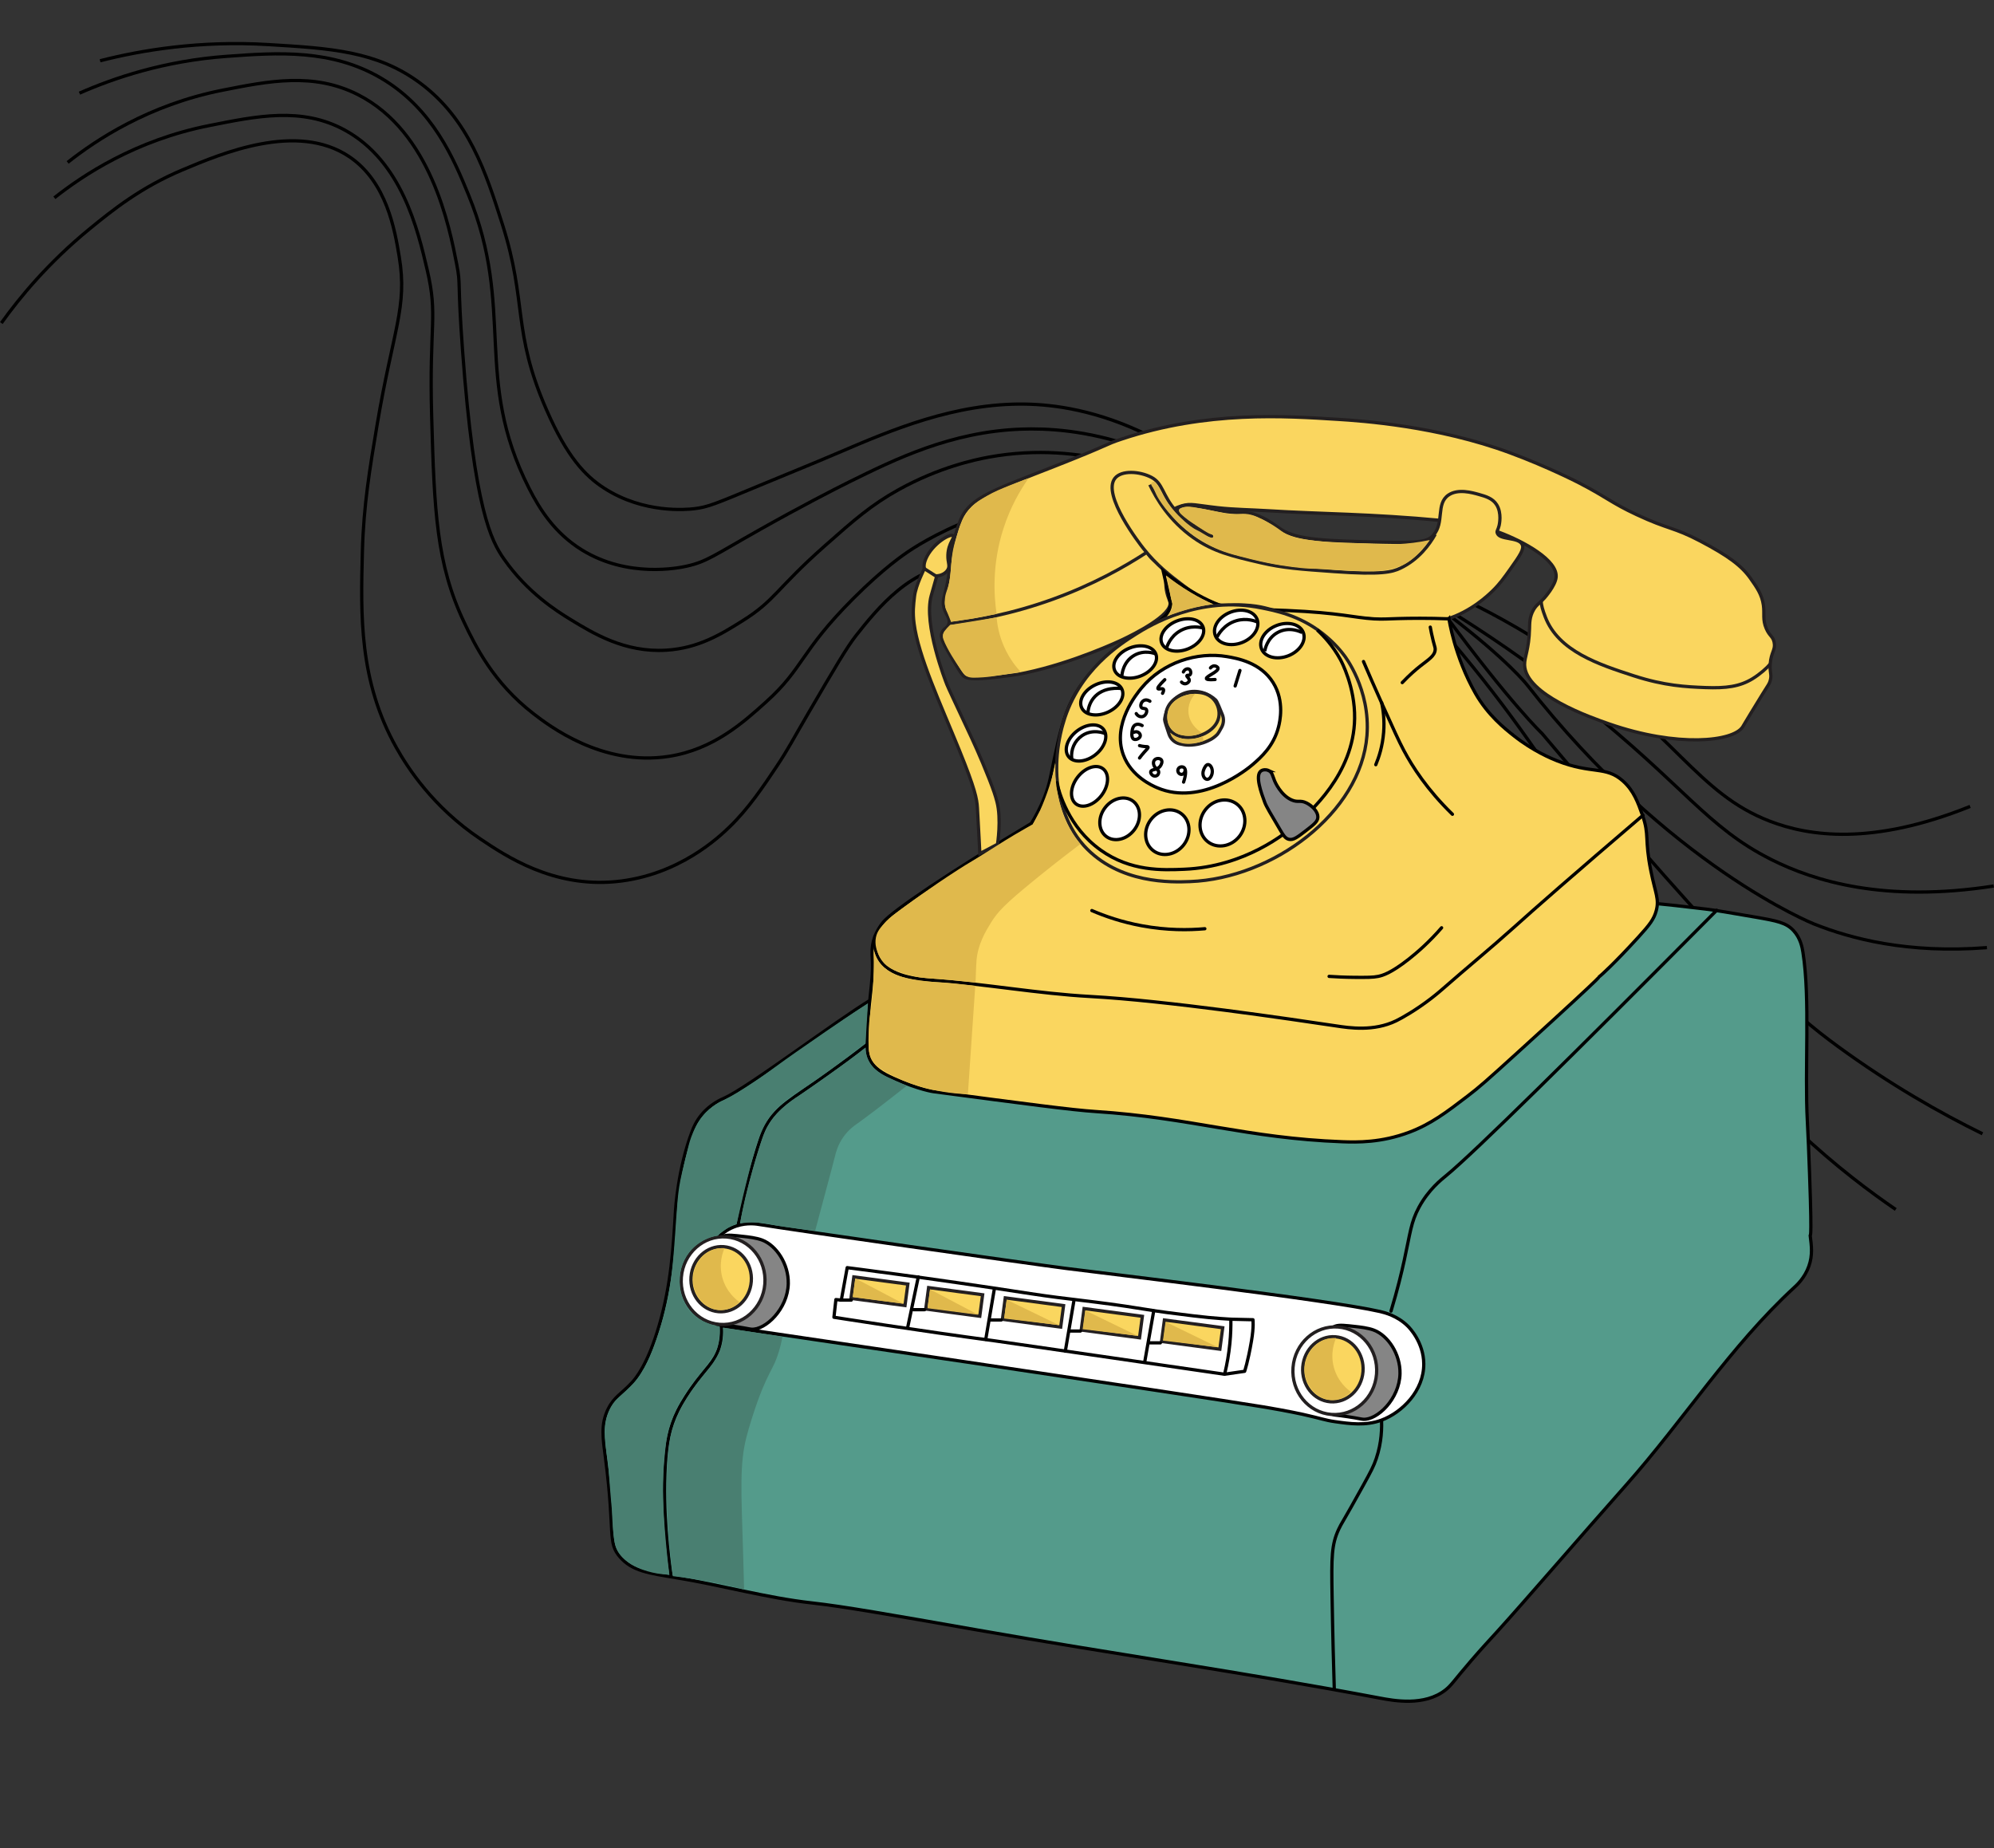 <?xml version="1.0" encoding="UTF-8"?>
<svg xmlns="http://www.w3.org/2000/svg" viewBox="0 0 611.7 567">
  <rect x="0" y="0" width="611.7" height="567" fill="#333333" stroke="none"/>
  <defs>
    <style>
      .cls-1 {
        fill: #549b8b;
      }

      .cls-1, .cls-2 {
        stroke-linecap: round;
        stroke-linejoin: round;
      }

      .cls-1, .cls-2, .cls-3, .cls-4, .cls-5, .cls-6 {
        stroke: #000;
      }

      .cls-2, .cls-7, .cls-6 {
        fill: none;
      }

      .cls-3, .cls-8 {
        fill: #fff;
      }

      .cls-3, .cls-8, .cls-4, .cls-9, .cls-5, .cls-7, .cls-6 {
        stroke-miterlimit: 10;
      }

      .cls-8, .cls-9, .cls-7 {
        stroke: #231f20;
      }

      .cls-4 {
        fill: #858585;
      }

      .cls-9, .cls-5 {
        fill: #fad65f;
      }

      .cls-10 {
        fill: #497f71;
      }

      .cls-10, .cls-11 {
        stroke-width: 0px;
      }

      .cls-11 {
        fill: #e0b94c;
      }
    </style>
  </defs>
  <g id="wellen">
    <g>
      <path class="cls-6" d="m30.7,18.64c12.79-3.26,30.52-6.23,51.54-4.97,19.06,1.14,33.37,1.99,46.56,11.75,15.05,11.13,20.32,27.69,25.32,43.4,7.69,24.15,2.91,32.65,13.56,56.96,6.29,14.36,11.8,20.19,17.63,23.96,12.22,7.91,25.47,6.57,27.58,6.33,4.27-.49,6.48-1.46,20.34-7.23,7.98-3.33,16.01-6.54,23.96-9.95,16.08-6.89,35.71-15.31,57.41-14.92,8.37.15,21.99,1.7,38.43,9.95"></path>
      <path class="cls-6" d="m24.37,28.58c10.47-4.61,25.95-9.91,45.21-11.3,15.46-1.12,32.11-2.32,47.47,6.78,15.88,9.4,22.28,25,26.67,35.71,14.43,35.16,1.33,56,18.54,89.96,3.22,6.35,7.81,13.77,16.27,18.99,14.14,8.71,29.74,5.5,32.1,4.97,6.19-1.37,8.42-3.32,22.6-11.3,12.05-6.79,22.59-12.23,27.12-14.47,14.19-7.01,31.31-15.47,52.89-16.27,7.74-.29,19.94.26,34.81,5.42"></path>
      <path class="cls-6" d="m20.75,49.83c8.65-6.84,24.77-17.64,47.47-22.15,14.16-2.81,27.97-5.56,41.59,1.36,22.37,11.35,28.06,40.53,30.29,51.99,1.3,6.64.18,4.43,1.81,26.67,3.57,48.63,8.84,58.26,12.66,63.74,7.24,10.4,16.35,16.09,20.34,18.54,7.09,4.34,16.73,10.23,29.39,9.49,10.01-.58,17.11-5.03,23.51-9.04,10.05-6.29,10.29-9.78,25.32-23.06,8.8-7.78,14.13-12.49,22.6-17.18,12.4-6.86,23.39-9.18,27.58-9.95,15.17-2.77,28.01-.98,36.17.9"></path>
      <path class="cls-6" d="m16.68,60.68c8.65-6.84,24.77-17.64,47.47-22.15,14.43-2.87,28.38-5.85,41.59,1.36,17.53,9.56,22.46,30.7,25.32,42.95,3.33,14.27.57,16.42,1.36,44.76.81,29.17,1.43,45.3,9.95,63.29,3.38,7.13,8.94,18.53,21.25,28.03,4.66,3.6,21.13,16.3,41.59,13.11,13.65-2.13,22.78-10.36,29.84-16.73,11.46-10.33,10.47-15.42,26.67-31.65,9.36-9.37,15.55-13.56,17.63-14.92,2.04-1.34,10.85-7,23.96-11.3,11.85-3.89,22.88-5.24,32.1-5.42"></path>
      <path class="cls-6" d="m.41,99.11c5.56-7.77,14.33-18.47,27.12-28.93,6.94-5.67,15.62-12.68,28.48-18.08,12.09-5.09,35.12-14.77,51.09-4.07,11.55,7.74,14.01,22.54,15.37,30.74,2.57,15.48-1.89,22.44-6.78,51.54-2.25,13.42-4.15,24.71-4.52,38.88-.51,19.6-1.04,39.65,10.4,60.13,3.43,6.14,11.28,18.31,25.77,28.03,7.87,5.28,22.28,14.97,41.59,13.11,19.36-1.86,31.8-13.83,34.81-16.73,5.85-5.63,10.43-12.48,14.47-18.54,3.65-5.47,4.81-7.94,9.95-16.73,7.79-13.33,11.68-19.99,14.47-23.51,6.22-7.86,17.42-22.02,32.1-21.25,13.3.7,22.14,13.27,24.41,16.73"></path>
      <g>
        <path class="cls-6" d="m447.51,183.2c7.25,3.42,18.67,9.26,31.65,18.08,34.83,23.68,41.4,42.01,63.74,50.63,12.02,4.64,31.45,7.57,61.48-4.52"></path>
        <path class="cls-6" d="m445.25,187.72c9.11,5.67,23.48,15.09,40.01,28.26,31.35,24.96,38.34,37.76,58.09,47.69,13.3,6.69,34.87,13.32,68.26,8.14"></path>
        <path class="cls-6" d="m444.71,188.88c17.8,13.61,23.71,21.17,23.71,21.17,43.56,55.7,88.08,73.41,88.08,73.41,11.25,4.48,28.7,9.16,53.03,7.25"></path>
        <path class="cls-6" d="m608.17,347.82c-13.03-6.41-28.28-15.06-44.27-26.74-14.19-10.36-30.02-23.88-90.85-96.07,0,0-9.46-8.9-29.78-36.44"></path>
        <path class="cls-6" d="m581.56,371.04c-7.33-5.01-18.3-13.08-30.29-24.41-38.38-36.25-47.48-68.26-78.21-113.47-11.11-16.34-28.28-39.17-53.35-64.2"></path>
      </g>
    </g>
  </g>
  <g id="telefon_colored" data-name="telefon colored">
    <g>
      <g>
        <path class="cls-1" d="m267.36,306.61c-11.15,6.71-37.68,26.91-45.21,30.29-.87.39-4.25,1.8-7.01,5.2-1.57,1.93-2.34,3.77-2.71,4.75-4.46,11.56-5.2,24.41-5.2,24.41-.66,11.45-1.31,22.68-4.97,35.26-3.56,12.22-7.27,16.45-8.36,17.63-3.07,3.33-5.35,4.26-7.23,7.91-2.47,4.79-1.69,9.32-.9,15.37,2.98,23.06.53,25.79,4.52,30.29,3.71,4.19,8.52,4.86,17.41,6.33,13.84,2.28,27.43,6.13,41.37,7.69,9.82,1.1,23.57,3.52,51.09,8.36,40.94,7.21,82.12,13.08,122.97,20.8,4.31.81,13.85,2.66,20.34-2.49,1.87-1.48,2.51-2.77,7.91-9.04,3.39-3.93,5.34-5.98,7.91-8.82,8.54-9.4,24.97-28.53,39.56-44.98,17.59-19.83,32.04-42.62,51.54-60.58.76-.7,3.22-2.89,4.52-6.56,1.23-3.47.76-6.38.45-9.04-.23-1.94.63,4.77-.23-18.99-.27-7.39-.4-11.08-.68-16.27-.88-16.35.91-37.56-1.36-51.99-.24-1.5-.74-4.36-2.94-6.71-2.22-2.36-4.96-2.92-11.6-4.07-8.03-1.39-12.04-2.08-15.37-2.49-6.38-.78-12.78-1.48-14.84-1.66-20.52-1.81-186.3-3.52-240.96,29.39Z"></path>
        <path class="cls-2" d="m266.91,319.72c-5.25,4.09-9.59,7.24-12.43,9.27-12,8.55-16,10.31-19.44,16.27-1.26,2.19-2.12,5.08-3.84,10.85-2.4,8.05-3.86,14.8-4.75,19.44"></path>
        <path class="cls-2" d="m221.25,406.75c.15,1.68.16,4.11-.68,6.78-1.41,4.49-4.12,6.17-8.36,12.21-.64.92-2.75,3.94-4.29,7.01-2.57,5.12-3.45,10.17-3.84,16.95-.8,13.85.88,27.47,1.81,33.91"></path>
        <path class="cls-2" d="m526.63,279.26c-44.34,44.64-74.39,74.33-82.96,81.37-1.52,1.25-5.42,4.3-8.36,9.72-2.5,4.61-2.7,7.98-4.52,16.27-.81,3.71-2.1,9.09-4.07,15.6"></path>
        <path class="cls-2" d="m423.78,435.01c.18,2.98.09,7.45-1.58,12.43-.78,2.33-1.63,3.94-4.07,8.36-6.27,11.37-6.57,11.41-7.46,13.34-2.18,4.71-2.23,8.4-2.03,20.34.19,11.94.46,21.72.68,28.71"></path>
        <path class="cls-3" d="m221.02,378.95c.84-.8,2.57-2.06,4.86-2.83,3.36-1.12,6.31-.61,7.23-.45,8.67,1.45,81.63,11.86,93.92,13.45,11.57,1.5,80.85,9.66,96.29,13.22,1.5.35,5.37,1.31,8.59,4.52.47.47,4.81,4.92,4.86,11.53.06,8.32-6.73,14.97-13,17.29-4.82,1.78-9.63,1.1-14.24.45-3.16-.45-4.03-.94-9.95-2.26,0,0-4.48-1-11.98-2.26-18.24-3.07-167.48-25.09-167.5-25.09h0s-6.33-20.75.9-27.58Z"></path>
        <path class="cls-4" d="m230.52,407.77c4.24.3,11.14-6.16,11.3-14.01.13-5.94-3.62-11.66-8.02-13.34-1.77-.68-4.34-.96-5.62-1.1-3.17-.35-4.91-.57-6.16-.14-6.66,2.32-6.21,25.26-.65,27.18.53.18.84.08,4.41.62,3.39.51,4.06.74,4.75.79Z"></path>
        <ellipse class="cls-8" cx="221.83" cy="392.9" rx="13.45" ry="12.85" transform="translate(-187.27 583.2) rotate(-85.5)"></ellipse>
        <ellipse class="cls-9" cx="221.25" cy="392.45" rx="10" ry="9.27" transform="translate(-187.37 582.2) rotate(-85.5)"></ellipse>
        <path class="cls-4" d="m418.18,435.4c4.24.3,11.14-6.16,11.3-14.01.13-5.94-3.62-11.66-8.02-13.34-1.77-.68-4.34-.96-5.62-1.1-3.17-.35-4.91-.57-6.16-.14-6.66,2.32-6.21,25.26-.65,27.18.53.18.84.08,4.41.62,3.39.51,4.06.74,4.75.79Z"></path>
        <ellipse class="cls-8" cx="409.5" cy="420.53" rx="13.45" ry="12.85" transform="translate(-41.89 795.75) rotate(-85.5)"></ellipse>
        <ellipse class="cls-9" cx="408.91" cy="420.09" rx="10" ry="9.27" transform="translate(-41.99 794.75) rotate(-85.5)"></ellipse>
        <path class="cls-2" d="m259.9,388.89s24.14,3.01,56.36,7.99c11.63,1.8,19.61,2.27,34.36,4.67,5.58.91,8.84,1.31,15.37,2.11,6.75.83,11.9,1.05,11.9,1.05l6.48.15s.29,2.13-.45,6.48c-1.1,6.46-2.11,9.34-2.11,9.34l-6.18.9s-67.4-9.83-70.52-10.25c-23.7-3.17-49.28-7.23-49.28-7.23l.6-5.42,1.66.15,1.81-9.95Z"></path>
        <path class="cls-2" d="m377.59,404.72c.03,2.24-.04,4.71-.3,7.38-.33,3.38-.88,6.41-1.51,9.04"></path>
        <path class="cls-2" d="m353.93,402.15c-.9,5.12-1.81,10.25-2.71,15.37"></path>
        <path class="cls-2" d="m281.71,391.72c-1.09,5.2-2.19,10.4-3.28,15.6"></path>
        <path class="cls-2" d="m305,395.61c-.87,5.09-1.73,10.18-2.6,15.28"></path>
        <path class="cls-2" d="m329.41,399.23c-.87,5.09-1.73,10.18-2.6,15.28"></path>
        <rect class="cls-9" x="261.39" y="392.81" width="16.72" height="6.64" transform="translate(54.49 -32.06) rotate(7.56)"></rect>
        <rect class="cls-9" x="284.33" y="396.09" width="16.72" height="6.64" transform="translate(55.12 -35.05) rotate(7.56)"></rect>
        <rect class="cls-9" x="307.84" y="399.34" width="18.04" height="6.64" transform="translate(55.76 -38.21) rotate(7.56)"></rect>
        <rect class="cls-9" x="332.02" y="402.62" width="18.04" height="6.64" transform="translate(56.4 -41.36) rotate(7.56)"></rect>
        <rect class="cls-9" x="356.66" y="406.12" width="18.04" height="6.64" transform="translate(57.08 -44.57) rotate(7.56)"></rect>
        <line class="cls-2" x1="261.14" y1="398.84" x2="257.75" y2="398.84"></line>
        <line class="cls-2" x1="283.64" y1="401.78" x2="280.24" y2="401.78"></line>
        <line class="cls-2" x1="307.14" y1="404.94" x2="303.75" y2="404.94"></line>
        <line class="cls-2" x1="331.44" y1="408.33" x2="328.05" y2="408.33"></line>
        <line class="cls-2" x1="355.97" y1="411.95" x2="352.58" y2="411.95"></line>
      </g>
      <path class="cls-9" d="m294.71,159.39c2.99-6.85,10.19-9.03,28.63-16.27,17.96-7.05,15.18-6.57,20.8-8.44,26.16-8.71,50.16-7.03,66.31-6.03,7.22.45,30.57,2.04,52.74,10.25,11.98,4.43,21.4,9.34,21.4,9.34,8.61,4.48,9.54,5.92,17.48,9.64,9.79,4.59,11.27,3.76,19.59,8.14,8.59,4.52,12.61,7.54,15.37,11.45,1.95,2.77,3.47,4.92,3.92,8.14.39,2.8-.31,4.44.9,7.23,1.03,2.37,2.03,2.31,2.41,4.22.47,2.36-.94,2.93-1.21,6.63-.2,2.76.54,3.11,0,5.12-.25.94-.5,1.17-2.41,4.22-.24.38-1.27,2.06-3.32,5.42-1.69,2.77-2.51,4.2-2.71,4.52-2.88,4.57-20.07,6.38-40.99-.9-5.59-1.95-25.68-8.95-25.92-18.08-.06-2.5,1.36-4.71,1.51-11.15.04-1.59,0-3.62,1.21-5.73.93-1.63,1.85-1.98,3.32-3.62.16-.18,3.31-3.73,3.62-6.33.62-5.27-9.96-11.05-17.48-13.86-6.73-2.52-12.24-3.12-17.48-3.62-22.38-2.11-36.75-1.96-53.65-3.01-5.02-.31-10.07-.35-15.07-.9-6.92-.77-8.34-1.44-11.15-.6-6.7,1.99-12.14,9.81-10.55,14.17,1.12,3.05,5.45,3.78,5.73,7.53.07.99-.19,1.57,0,3.32.26,2.47,1.04,3.74,1.21,4.52.84,4-11.39,9.98-14.47,11.45-1.07.51-14.97,7.08-29.84,10.25-2.6.55-4.35.77-7.84,1.21-8.67,1.08-10.12.42-10.85,0-.9-.52-2.3-2.96-5.12-7.84-1.63-2.82-2.36-4.32-1.81-5.73.53-1.34,1.71-1.33,2.11-2.71.47-1.63-.9-2.65-1.51-4.82-.59-2.12.1-3.33.9-6.93.98-4.42.42-4.73,1.21-9.34.82-4.78,2.21-9,3.01-10.85Z"></path>
      <path class="cls-7" d="m290.79,191.33c8.67-.97,19.83-3.03,32.25-7.53,12.08-4.38,21.76-9.77,28.93-14.47"></path>
      <path class="cls-7" d="m472.76,184.33c.09,1.43.43,2.64,1.28,4.9,3.99,10.56,16.51,14.63,27.12,18.08,9.48,3.08,16.11,3.39,22,3.62,6.33.24,10.53-.3,14.47-2.71,2.27-1.39,4.44-3.32,5.42-4.52"></path>
      <path class="cls-9" d="m371.72,164.51c.11.02-5.69-1.68-10.93-7.69-4.4-5.05-3.98-8.52-7.61-10.4-3.57-1.85-9.13-2.23-11.15.3-4.09,5.11,7.74,20.29,8.74,21.55,4.11,5.2,8.14,8.26,12.36,11.45,6.09,4.62,8.86,5.41,10.25,5.73,3.81.86,4.4-.27,10.25.3,5.04.49,5.72,1.44,11.45,2.26,3.69.53,5.2.39,10.25.6,7.42.31,8.3.77,16.43,1.36,11.93.86,17.9,1.29,22,0,7.56-2.38,12.67-7.28,14.17-8.74,2.19-2.15,3.45-3.93,5.58-6.93,2.74-3.88,4.1-5.85,3.47-7.23-1.13-2.45-7.06-1.29-7.69-3.62-.17-.64.26-.82.6-2.26.07-.29.85-3.76-.75-6.33-1.24-1.98-3.37-2.58-5.42-3.16-2.12-.6-6.43-1.82-9.34.15-3.97,2.68-1.19,8.47-4.67,12.36-1.73,1.93-4.08,2.37-15.52,2.11-17.41-.39-26.22-.65-31.19-3.92-2.22-1.46-4.34-3.37-8.44-4.67-2.96-.94-4.5.08-10.85-1.21-8.68-1.76-10.13-1.77-11.75-.98-3.45,1.69,9.35,8.88,9.8,8.97Z"></path>
      <path class="cls-7" d="m352.73,148.69c2,4.25,5.97,11.03,13.41,16.27,6.1,4.29,11.77,5.62,20.65,7.69,6.8,1.59,12.07,1.96,22.6,2.71,14.5,1.03,17.71.12,20.19-1.05,5.62-2.65,8.92-7.28,10.7-10.4"></path>
      <path class="cls-5" d="m444.5,189.83s1.69,11.6,8.14,22.91c3.81,6.68,9.05,10.83,11.75,12.96,5.96,4.71,11.52,7,13.26,7.69,10.81,4.24,14.88,1.47,20.19,6.18,3.35,2.97,4.66,6.67,6.03,10.55,2.17,6.14.57,7.11,2.56,17.03,1.39,6.93,2.61,8.63,1.66,12.21-.7,2.63-2.08,4.39-5.42,8.06-7.83,8.59-11.53,11.75-11.53,11.75-2.84,2.43,6.57-5.53-24.86,23.06-10.36,9.42-12.46,11.27-16.05,14.01-6.58,5.04-11.27,8.58-17.86,11.08-8.6,3.26-16.11,3.11-20.57,2.94-29.32-1.1-46.41-7.37-75.72-9.27-7.13-.46-21.33-2.34-49.73-6.1,0,0-4.43-.59-12.21-4.07-3.39-1.52-6.19-3.13-7.46-6.1-.67-1.56-.68-2.95-.68-3.62.02-13.37,2.1-19.58,1.58-27.35-.06-.95-.26-3.32.68-6.1,0,0,.84-2.48,2.71-4.75,2.87-3.46,20.5-15.39,45.43-30.29,1.13-1.81,2.69-4.57,4.07-8.14,1.65-4.26,1.92-6.79,2.94-11.53,1.58-7.37,2.8-13.04,5.65-18.54,2.62-5.05,5.73-8.21,8.36-10.85,11.21-11.23,21.08-11.61,21.7-18.31,0,0-2.26-9.95-2.26-9.95h0s7.5,6.6,17.41,10.4c4.89,1.87,6.06.96,20.34,1.58,16.74.73,20.66,2.23,26.91,2.58,2.75.15,4.18,0,7.45-.09,3.69-.1,8.97-.16,15.52.08Z"></path>
      <path class="cls-9" d="m292.45,164.36c-.89-.87-6.48,2.46-8.44,7.08-.8,1.89-.51,2.86-.3,3.32.65,1.4,2.29,1.75,2.56,1.81,1.75.38,3.73-.43,4.52-1.81.74-1.28-.09-2.13,0-4.52.13-3.69,2.23-5.32,1.66-5.88Z"></path>
      <path class="cls-9" d="m283.56,174.46s-2.62,5.12-3.01,8.44c-.32,2.7-.58,4.91-.15,8.29,1.31,10.24,8.13,24.77,13.86,38.88,4.92,12.1,5.41,14.99,5.58,17.78.41,7.08.75,14.01.75,14.01l5.42-2.86s1.2-7.7-.15-12.96c-.5-1.97-1.08-3.68-2.41-7.08-2.69-6.85-5.11-12.02-6.33-14.62-4.15-8.86-6.22-13.29-6.63-14.32-.45-1.13-7.24-18.51-4.82-27.28.14-.5,1.66-5.88,1.66-5.88h0l-3.77-2.41Z"></path>
      <path class="cls-2" d="m438.77,192.39c.17.98.45,2.44.9,4.22.49,1.92.65,2.12.6,2.71-.14,1.91-2,2.98-4.52,4.97-1.4,1.1-3.36,2.78-5.58,5.12"></path>
      <path class="cls-2" d="m445.56,249.8c-7.75-7.55-12.24-14.56-14.92-19.59-1.56-2.94-3.2-6.58-6.48-13.86-2.51-5.58-4.52-10.23-5.88-13.41"></path>
      <path class="cls-2" d="m423.86,215.6c.47,2.23.89,5.34.6,9.04-.33,4.27-1.46,7.68-2.41,9.95"></path>
      <path class="cls-2" d="m334.95,279.34c3.99,1.72,9.16,3.53,15.37,4.67,7.68,1.42,14.35,1.34,19.29.9"></path>
      <path class="cls-2" d="m407.73,299.53c1.93.13,4.68.28,7.99.3,3.62.02,5.46.03,7.08-.3,1.31-.27,3.86-.97,9.34-5.27,2.68-2.11,6.29-5.25,10.1-9.64"></path>
      <path class="cls-9" d="m326.21,221.62c4.76-16.07,17.4-24.03,22.3-27.12,4.14-2.61,19.42-11.92,38.58-7.99,3.83.79,11.33,2.12,18.61,7.81,3.74,2.92,6,5.85,6.71,6.81,0,0,8.06,10.26,6.93,24.56-1.87,23.72-28.88,43.79-54.25,44.76-5.53.21-21.81.83-32.55-11-6.37-7.02-7.68-16.07-8.09-18.81-.23-1.56-1.09-9.39,1.76-19.02Z"></path>
      <path class="cls-6" d="m404.11,193.29c2,1.85,4.77,4.81,7.08,9.04.33.6,4.51,8.43,4.37,18.08-.24,17.07-13.82,28.85-18.08,32.55-2.93,2.54-15.52,12.93-34.21,13.71-6.7.28-16.43.69-25.62-5.88-9.94-7.1-12.8-17.76-13.56-21.1"></path>
      <path class="cls-4" d="m389.2,236.39c-.7-.33-1.76-.36-2.41.15-1.82,1.43.13,6.72,1.21,9.64.44,1.2,1.9,3.66,4.82,8.59.89,1.5,1.47,2.45,2.56,2.71,1.35.32,2.62-.63,5.12-2.56,2.45-1.89,3.67-2.83,3.77-4.07.15-1.99-1.96-3.77-3.47-4.52-1.97-.98-2.54-.05-4.52-.9-3.4-1.46-5.19-5.67-5.27-5.88-.6-1.46-.73-2.65-1.81-3.16Z"></path>
      <path class="cls-3" d="m376.39,201.43c3.09.53,10.3,1.76,14.17,7.99,3.6,5.79,2.01,12.16,1.66,13.56-1.48,5.91-5.38,9.36-7.99,11.6-1.1.95-15.53,12.98-29.23,7.08-1.45-.62-7.94-3.42-10.4-10.1-3.5-9.51,4.16-18.78,5.58-20.49,6.53-7.9,17.09-11.2,26.22-9.64Z"></path>
      <ellipse class="cls-3" cx="393.4" cy="196.54" rx="6.88" ry="4.98" transform="translate(-44.62 157.47) rotate(-21.45)"></ellipse>
      <ellipse class="cls-3" cx="379.23" cy="192.47" rx="6.88" ry="4.98" transform="translate(-44.12 152.01) rotate(-21.45)"></ellipse>
      <ellipse class="cls-3" cx="362.71" cy="194.8" rx="6.8" ry="4.61" transform="translate(-46.11 146.12) rotate(-21.45)"></ellipse>
      <ellipse class="cls-3" cx="348.24" cy="203.09" rx="6.8" ry="4.61" transform="translate(-50.15 141.41) rotate(-21.45)"></ellipse>
      <ellipse class="cls-3" cx="337.99" cy="214.24" rx="6.8" ry="4.61" transform="translate(-58.79 162.31) rotate(-24.91)"></ellipse>
      <ellipse class="cls-3" cx="333.17" cy="227.95" rx="6.8" ry="4.61" transform="translate(-69.74 253.07) rotate(-37.95)"></ellipse>
      <ellipse class="cls-3" cx="334.23" cy="241.21" rx="6.8" ry="4.61" transform="translate(-60.64 359.42) rotate(-52.48)"></ellipse>
      <ellipse class="cls-3" cx="343.46" cy="251.17" rx="6.8" ry="5.62" transform="translate(-64.92 370.63) rotate(-52.48)"></ellipse>
      <ellipse class="cls-3" cx="358.1" cy="255.27" rx="7.12" ry="6.35" transform="translate(-62.46 383.85) rotate(-52.48)"></ellipse>
      <ellipse class="cls-3" cx="375" cy="252.44" rx="7.3" ry="6.62" transform="translate(-53.6 396.15) rotate(-52.48)"></ellipse>
      <path class="cls-6" d="m399.44,194.05c-.24-.13-3.88-2.03-7.53,0-3.29,1.83-3.86,5.32-3.92,5.73"></path>
      <path class="cls-6" d="m385.88,190.88c-.73-.32-3.41-1.41-6.63-.45-3.9,1.16-5.6,4.41-5.88,4.97"></path>
      <path class="cls-6" d="m369.15,192.69c-.56-.16-3.91-1.08-7.23.9-2.96,1.76-3.88,4.62-4.07,5.27"></path>
      <path class="cls-6" d="m354.57,200.6c-.39-.15-3.52-1.35-6.63.45-3.46,2-3.75,5.88-3.77,6.18"></path>
      <path class="cls-6" d="m343.99,211.23c-.28-.04-5.62-.77-8.59,3.01-1.28,1.64-1.58,3.42-1.66,4.37"></path>
      <path class="cls-6" d="m339.17,225.09c-.21-.09-3.89-1.67-7.23.6-2.29,1.56-3.51,4.3-3.16,7.08"></path>
      <path class="cls-9" d="m372.98,214.79c.33.31,1.31,2.68,2.01,4.45.5,1.25.42,2.66-.21,3.84-.5.95-1.08,1.95-1.4,2.28-1.29,1.3-2.64,1.86-3.62,2.26-.56.23-2.49.97-5.14.96-.83,0-1.79-.16-2.67-.36-1.55-.35-2.81-1.46-3.32-2.97-.63-1.82-1.39-4.14-1.36-4.47.31-3.07,2.29-6.93,6.39-8.25,3.65-1.17,7.21.25,9.32,2.26Z"></path>
      <path class="cls-9" d="m367.21,212.36c.91.06,3.27.2,5.03,2.09,1.43,1.54,2,3.73,1.64,5.59-.84,4.35-6.78,6.86-11.08,6.05-.76-.14-2.45-.49-3.73-1.92-2.24-2.5-1.23-6.11-1.19-6.27,1.15-3.9,5.81-5.75,9.32-5.54Z"></path>
      <path class="cls-2" d="m380.38,205.69c-.49,1.58-.98,3.16-1.47,4.75"></path>
      <path class="cls-2" d="m371.34,204.9c.06-.07.53-.66,1.24-.62.45.03.99.3,1.07.68.24,1.11-3.76,2.5-3.56,3.22.07.23.58.44,2.66.28"></path>
      <path class="cls-2" d="m363.03,206.14c.36-.84,1.24-1.13,1.75-.85.57.32.65,1.34.28,1.7-.3.3-.84.05-.96.28-.16.31.79.8.73,1.47-.04.49-.61.98-1.24,1.02-.66.03-1.08-.45-1.13-.51"></path>
      <path class="cls-2" d="m357.32,208.51c-1.84,1.8-2.26,2.53-2.09,2.77.21.3,1.3-.26,1.64.17.21.26.03.77-.23,1.24"></path>
      <path class="cls-2" d="m352.75,215.12s-.88-.65-1.75-.28c-.91.39-1.25,1.61-.9,2.15.35.54,1.26.16,1.58.68.33.54-.11,1.86-1.13,2.15-.72.2-1.55-.16-1.98-.9"></path>
      <path class="cls-2" d="m350.37,222.58c-.72-.45-1.54-.53-2.15-.17-.64.38-.79,1.1-.9,1.7-.04.22-.42,2.22.51,2.66.66.31,1.88-.24,1.98-1.02.05-.4-.21-.8-.51-1.02-.41-.31-.99-.33-1.47-.06"></path>
      <path class="cls-2" d="m349.58,228.74c.37.1.91.23,1.58.28.63.05.93,0,1.02.17.13.26-.41.74-1.13,1.53-.65.71-1.14,1.35-1.47,1.81"></path>
      <path class="cls-2" d="m356.25,233.09c-.41-.52-1.48-.55-2.03,0-.62.61-.34,1.66,0,2.15.08.12.18.23.39.46.55.6.7.61.79.84.16.4.02,1.03-.45,1.36-.42.29-.95.21-1.3,0-.4-.24-.74-.76-.62-1.19.22-.81,1.86-.41,2.83-1.58.44-.54.82-1.5.4-2.03Z"></path>
      <path class="cls-2" d="m363.54,236.32c.03.67-.48,1.22-1.07,1.24-.56.02-1.04-.44-1.13-.96-.08-.44.12-.89.45-1.13.43-.32,1.04-.25,1.36-.06.77.47.71,2.28-.06,4.52"></path>
      <path class="cls-2" d="m370.72,234.56c-.68-.13-1.23.88-1.53,1.75-.5,1.46.25,2.68,1.07,2.77.7.08,1.37-.78,1.58-1.81.26-1.23-.34-2.56-1.13-2.71Z"></path>
      <path class="cls-2" d="m504.02,250.1c-21.84,18.66-33.2,28.63-39.56,34.36-7.11,6.4-14.51,12.45-21.7,18.76-.56.49-1.93,1.69-3.84,3.16-4.56,3.5-8.79,5.89-10.62,6.78-6.89,3.34-14.39,2.17-18.31,1.58-14.12-2.1-52.06-7.76-75.5-9.04-16.11-.88-32.05-3.83-48.15-4.97-4.24-.3-13.82-.93-16.95-7.01-1.17-2.28-1.15-4.76-.8-6.78"></path>
    </g>
  </g>
  <g id="Layer_4" data-name="Layer 4">
    <path class="cls-11" d="m315.56,146.69c-2.55,3.6-5.59,8.78-7.74,15.48-3.56,11.06-2.9,20.71-2.09,26.16-2.24.43-4.48.87-6.72,1.3l-3.67.57-3.56.57s-.23-.47-.85-2.09c-.52-1.38-.7-1.48-.9-2.26-.06-.24-.26-1.08-.17-2.49.14-2.12.75-2.62,1.3-5.09.18-.82.29-1.83.51-3.84.27-2.46.22-2.98.4-4.41.28-2.23.76-3.88,1.13-5.14,1.2-4.07,2.13-7.21,4.8-9.95,1.34-1.37,2.59-2.1,4.92-3.45,2.12-1.23,3.83-1.93,6.89-3.16,3.42-1.38,5.76-2.2,5.76-2.2Z"></path>
    <path class="cls-11" d="m305.73,189.41c.18,2.16.7,5.42,2.32,9.04,1.61,3.61,3.66,6.17,5.14,7.74-.68.08-1.74.21-3.05.4-1.9.28-2.54.43-4.24.68-1.71.25-2.8.42-4.24.51-2.71.17-4.06.26-5.14-.34-.7-.39-.84-.67-2.77-3.48,0,0-3.22-4.69-4.34-7.85-.17-.48-.18-.86-.16-1.14.03-.36.14-.63.2-.76.45-1.08,1.86-2.33,2.03-2.49"></path>
    <path class="cls-11" d="m319.12,248.52c.96-2.17,1.92-4.61,2.79-7.31.8-2.49,1.41-4.84,1.88-7.01-.06,1.5-.07,3.45.15,5.73.38,3.91,1.22,6.81,1.51,7.76.58,1.91,1.58,5.04,3.92,8.51.78,1.16,1.52,2.07,2.07,2.71-5.72,4.32-10.49,8.11-14.13,11.08-8.96,7.3-11.24,9.69-13.34,13.11-1.59,2.59-4.01,6.55-4.41,11.64-.14,1.72-.28,6.67-.28,6.67h0c-.51-.06-1.25-.13-2.15-.23-1.44-.15-3.95-.41-6.47-.61-5.09-.41-5.85-.39-8.62-.75-1.04-.14-2.06-.45-3.08-.68h0s-3.69-1.13-3.69-1.13c-1.36-.57-2.56-1.09-3.77-2.26-.28-.28-1.36-1.37-2.11-3.16-.33-.8-1.14-2.75-.68-5.05.4-1.96,1.53-3.16,3.09-4.82,1.32-1.4,2.37-2.14,4.82-3.92,5.69-4.11,3.66-2.72,5.8-4.22,3.43-2.4,6.84-4.78,11.6-7.84,3.95-2.53,2.74-1.62,8.66-5.35,4.12-2.59,7.25-4.63,12.13-7.38.85-.48,1.55-.87,2.03-1.13"></path>
    <path class="cls-11" d="m268.04,291.24c.21.97.69,2.56,1.88,4.14.63.83,1.66,1.92,3.47,2.94,1.3.73,3.88,2.01,11.53,2.79,3.5.36,3.38.14,7.76.58,0,0,.9.09,6.5.73h0l-2.26,33.23s-4.12.02-9.59-1.08c-3.75-.75-9.7-2.28-15.75-5.81-2.24-1.31-3.36-2.23-4.14-3.62-.61-1.08-1.15-2.63-.98-7.76.09-2.79.14-4.18.53-6.56.57-3.47,1.15-9.31,1.05-19.59Z"></path>
    <path class="cls-11" d="m438.55,165.64s-3.81,5.7-8.21,7.69c-1.75.79-3.66,1.25-3.77,1.28-2.12.51-3.79.58-4.67.6-5.31.16-11.16-.32-11.9-.38-7.28-.59-6.11-.1-11.08-.6-2.48-.25-8.01-.9-14.99-2.64-5.86-1.46-8.79-2.19-12.58-4.14-1.46-.75-5.46-2.93-9.64-6.86-.54-.51-2.93-2.78-5.2-5.95-2.51-3.51-1.93-4.02-2.94-5.27-.12-.14-.52-.63-.38-1.05.1-.31.47-.49.68-.53,1.06-.18,1.9,2.93,4.45,6.56,1.55,2.21,3.12,3.75,3.92,4.52.65.63,1.63,1.57,3.09,2.64,1.78,1.3,1.43.7,4.52,2.64.92.58,1.75,1.13,2.19.83.24-.16.36-.58.23-.83-.15-.27-.6-.29-.75-.3-.38-.03-.79-.15-3.99-2.26-1.68-1.11-2.53-1.66-3.01-2.03-1.68-1.29-3.1-2.39-2.86-3.16.12-.41.66-.57,1.28-.75,1.33-.4,2.47-.19,4.37.15,3.05.55,1.78.28,2.94.53,3.75.79,5.63,1.18,5.8,1.21,4.18.63,4.8-.42,7.99.45,1.13.31,2.06.78,3.92,1.73,4.82,2.46,4.74,3.38,7.69,4.6,2.15.89,4.22,1.15,8.36,1.66,1.96.24,3.39.33,5.5.45,3.6.21,4.01.09,9.04.3,3.05.13,3.5.2,5.58.23,1.19.02,3.2.04,5.42-.08,2.23-.12,5.32-.42,9.04-1.21Z"></path>
  </g>
  <g id="Layer_5" data-name="Layer 5">
    <path class="cls-10" d="m220.19,379.06c-1.08.18-2.66.56-4.37,1.47-3.3,1.75-4.93,4.29-5.26,4.8-1.99,3.19-2.05,6.37-2.05,7.7,0,.29,0,.51,0,.56.06,1.92.57,6.84,4.76,10.21,3.34,2.69,7.52,3.09,7.52,3.09,0,0,.03,1.05-.05,2.42-.02.4-.2,2.5-.74,4.27-.3.99-.75,1.99-3.5,5.67-2.13,2.85-2.47,3.06-4.03,5.16-1.24,1.67-2.54,3.43-3.88,5.84-.81,1.46-2.39,4.34-3.47,8.36-.62,2.31-.82,4.06-1.17,7.46-.03.25-.49,4.73-.57,9.12-.18,10.61,1.8,26.63,1.96,27.88-2.78-.06-5.01-.55-6.54-1-1.5-.44-4.47-1.33-7.06-3.56-1.29-1.11-1.93-2.07-2.32-2.83-.5-.98-.69-1.83-.79-2.32-.72-3.52-.76-7.13-.9-9.83-.04-.67,0,.05-.45-5.2-.64-7.6-.52-7.98-.92-10.64-.18-1.19-.45-2.82-.6-5.18-.19-2.96-.29-4.44.11-6.44.26-1.32.85-4.08,3.01-6.5.36-.4.17-.13,1.79-1.64,2.31-2.15,3.57-3.33,4.8-4.92.96-1.24,1.54-2.25,2.15-3.33,1.27-2.26,2.33-4.65,3.73-8.76,1.14-3.36,2.44-7.23,3.5-12.55.81-4.04,1.18-7.4,1.41-9.55.2-1.8.31-3.21.51-5.59.33-4.07.41-5.81.62-8.76.37-5.09.55-7.64.96-10.34.37-2.48,1.18-5.73,2.79-12.24.25-1.01.63-2.53,1.45-4.43.45-1.05,1.05-2.4,2.15-3.96.58-.82,2.16-2.91,4.92-4.75,1.26-.84,1.53-.81,3.81-2.02,2.16-1.15,3.64-2.09,5.86-3.52,4.07-2.62,7.16-4.9,8.25-5.71,4.34-3.19,8.15-5.82,15.77-11.08,2.96-2.04,7.38-5.04,12.92-8.63l-.75,12.24c-3.75,2.91-6.99,5.33-9.53,7.2-3.07,2.25-4.92,3.61-7.61,5.42-.66.45-1.18.79-1.61,1.07-1.11.73-1.86,1.22-2.12,1.38-.89.58-2.98,1.94-5.03,3.8,0,0-1.59,1.44-3.07,3.24-3.79,4.61-5.56,12.79-6.93,18.06-1.09,4.21-2.27,9.28-3.65,15.33-1.03.23-1.96.72-2.51,1l-2.6,1.86"></path>
    <path class="cls-10" d="m265.55,321.36c-4.38,3.47-8.03,6.09-10.57,7.85-3.32,2.31-6.54,4.77-9.95,6.95-1.21.77-3.01,1.9-5.09,3.84-2.29,2.15-3.47,3.94-3.9,4.63-.99,1.59-1.54,2.95-1.92,3.96-2.16,5.71-4.41,14.56-4.8,16.11-.49,1.88-.95,3.86-1.38,5.92-.33,1.61-.63,3.18-.88,4.71,1.16-.19,2.89-.38,4.97-.28,1.84.09,3.3.35,4.17.53.33.07.58.13.64.14,1.35.32,5.01.88,13.22,1.86,2.78-10.46,4.98-18.46,6.1-22.94.27-1.07.86-3.49,2.67-5.99,1.54-2.12,3.23-3.31,3.99-3.84,3.51-2.48,8.63-6.44,15.37-11.75-2.41-1-4.42-1.92-5.97-2.65-1.2-.57-2.06-1.02-3.07-1.82-.53-.42-1.64-1.31-2.49-2.83-.97-1.73-1.13-3.41-1.13-4.41Z"></path>
    <path class="cls-10" d="m240.01,410.07c-6.05-.93-12.11-1.86-18.16-2.79.27,3.5-.5,5.86-.98,7.01-.54,1.31-1.39,2.7-1.58,3.01-.67,1.1-1.29,1.91-1.96,2.79-1.13,1.48-2.04,2.53-2.26,2.79-1.95,2.27-4.15,5.44-5.65,8.14,0,0-1.71,3.07-3.09,7.23-2.04,6.15-2.78,23.03.08,45.28,3.45.41,7.1.95,10.93,1.66,3.88.72,7.52,1.54,10.93,2.41-.12-4.86-.24-8.69-.3-10.85-.6-19.72-1.11-27.71,1.05-36.02.88-3.37,2.11-7.08,2.11-7.08.99-3,2.07-6.26,3.92-10.25,1.65-3.57,2.27-4.19,3.32-7.08.93-2.58,1.4-4.79,1.66-6.25Z"></path>
  </g>
  <g id="Layer_6" data-name="Layer 6">
    <path class="cls-11" d="m222.27,382.9c-.44,1-1.89,4.6-.68,9.04,1.22,4.45,4.31,6.82,5.2,7.46-.48.52-1.36,1.35-2.71,1.92-.12.05-2.22.9-4.52.45-3.38-.66-6.08-3.91-6.78-7.35-.86-4.26,1.35-8.78,4.97-10.62,1.75-.88,3.45-.96,4.52-.9Z"></path>
    <path class="cls-11" d="m409.88,410.48c-.44,1-1.89,4.6-.68,9.04,1.22,4.45,4.31,6.82,5.2,7.46-.48.52-1.36,1.35-2.71,1.92-.12.05-2.22.9-4.52.45-3.38-.66-6.08-3.91-6.78-7.35-.86-4.26,1.35-8.78,4.97-10.62,1.75-.88,3.45-.96,4.52-.9Z"></path>
    <polygon class="cls-11" points="277.19 399.97 262.39 392.17 261.6 397.93 277.19 399.97"></polygon>
    <polygon class="cls-11" points="300.14 403.36 285.33 395.56 284.54 401.33 300.14 403.36"></polygon>
    <polygon class="cls-11" points="324.89 406.52 308.84 398.73 308.05 404.49 324.89 406.52"></polygon>
    <polygon class="cls-11" points="348.96 409.8 332.91 402 332.12 407.77 348.96 409.8"></polygon>
    <polygon class="cls-11" points="373.6 413.31 357.55 405.51 356.76 411.27 373.6 413.31"></polygon>
    <path class="cls-11" d="m366.65,212.84c-.42.45-2.15,2.43-2.09,5.34.09,4.26,3.93,6.5,4.13,6.61-.47.25-1.14.54-1.98.73-.38.09-1.46.31-2.88.17-1.13-.12-2.46-.25-3.7-1.24-.2-.16-1.15-.95-1.7-2.36-.74-1.93-.19-3.66-.03-4.14.78-2.3,2.64-3.41,3.31-3.8,1.03-.61,2.01-.86,2.5-.99.97-.25,1.82-.32,2.44-.32Z"></path>
    <path class="cls-11" d="m368.99,225.81c.06.5.11,1.01.17,1.51-3.87,1.41-7.54,1.14-9.28-.89-.32-.37-.64-.89-.86-1.6.74.59,2,1.41,3.72,1.77,1.28.27,2.3.17,3.16.08,1.54-.15,2.4-.53,2.8-.72.13-.06.23-.12.3-.16Z"></path>
    <path class="cls-11" d="m357.72,176.53c.83,3.15,1.13,4.65,1.24,5.42.03.2.12.89.34,1.81.22.91.28.89.34,1.24.31,1.93-1.47,4.01-1.47,4.01h0c1.98-.78,4.23-1.54,6.72-2.2,2.62-.7,5.05-1.16,7.23-1.47-2.14-.97-4.46-2.16-6.89-3.62-2.89-1.73-5.39-3.51-7.52-5.2Z"></path>
  </g>
</svg>
